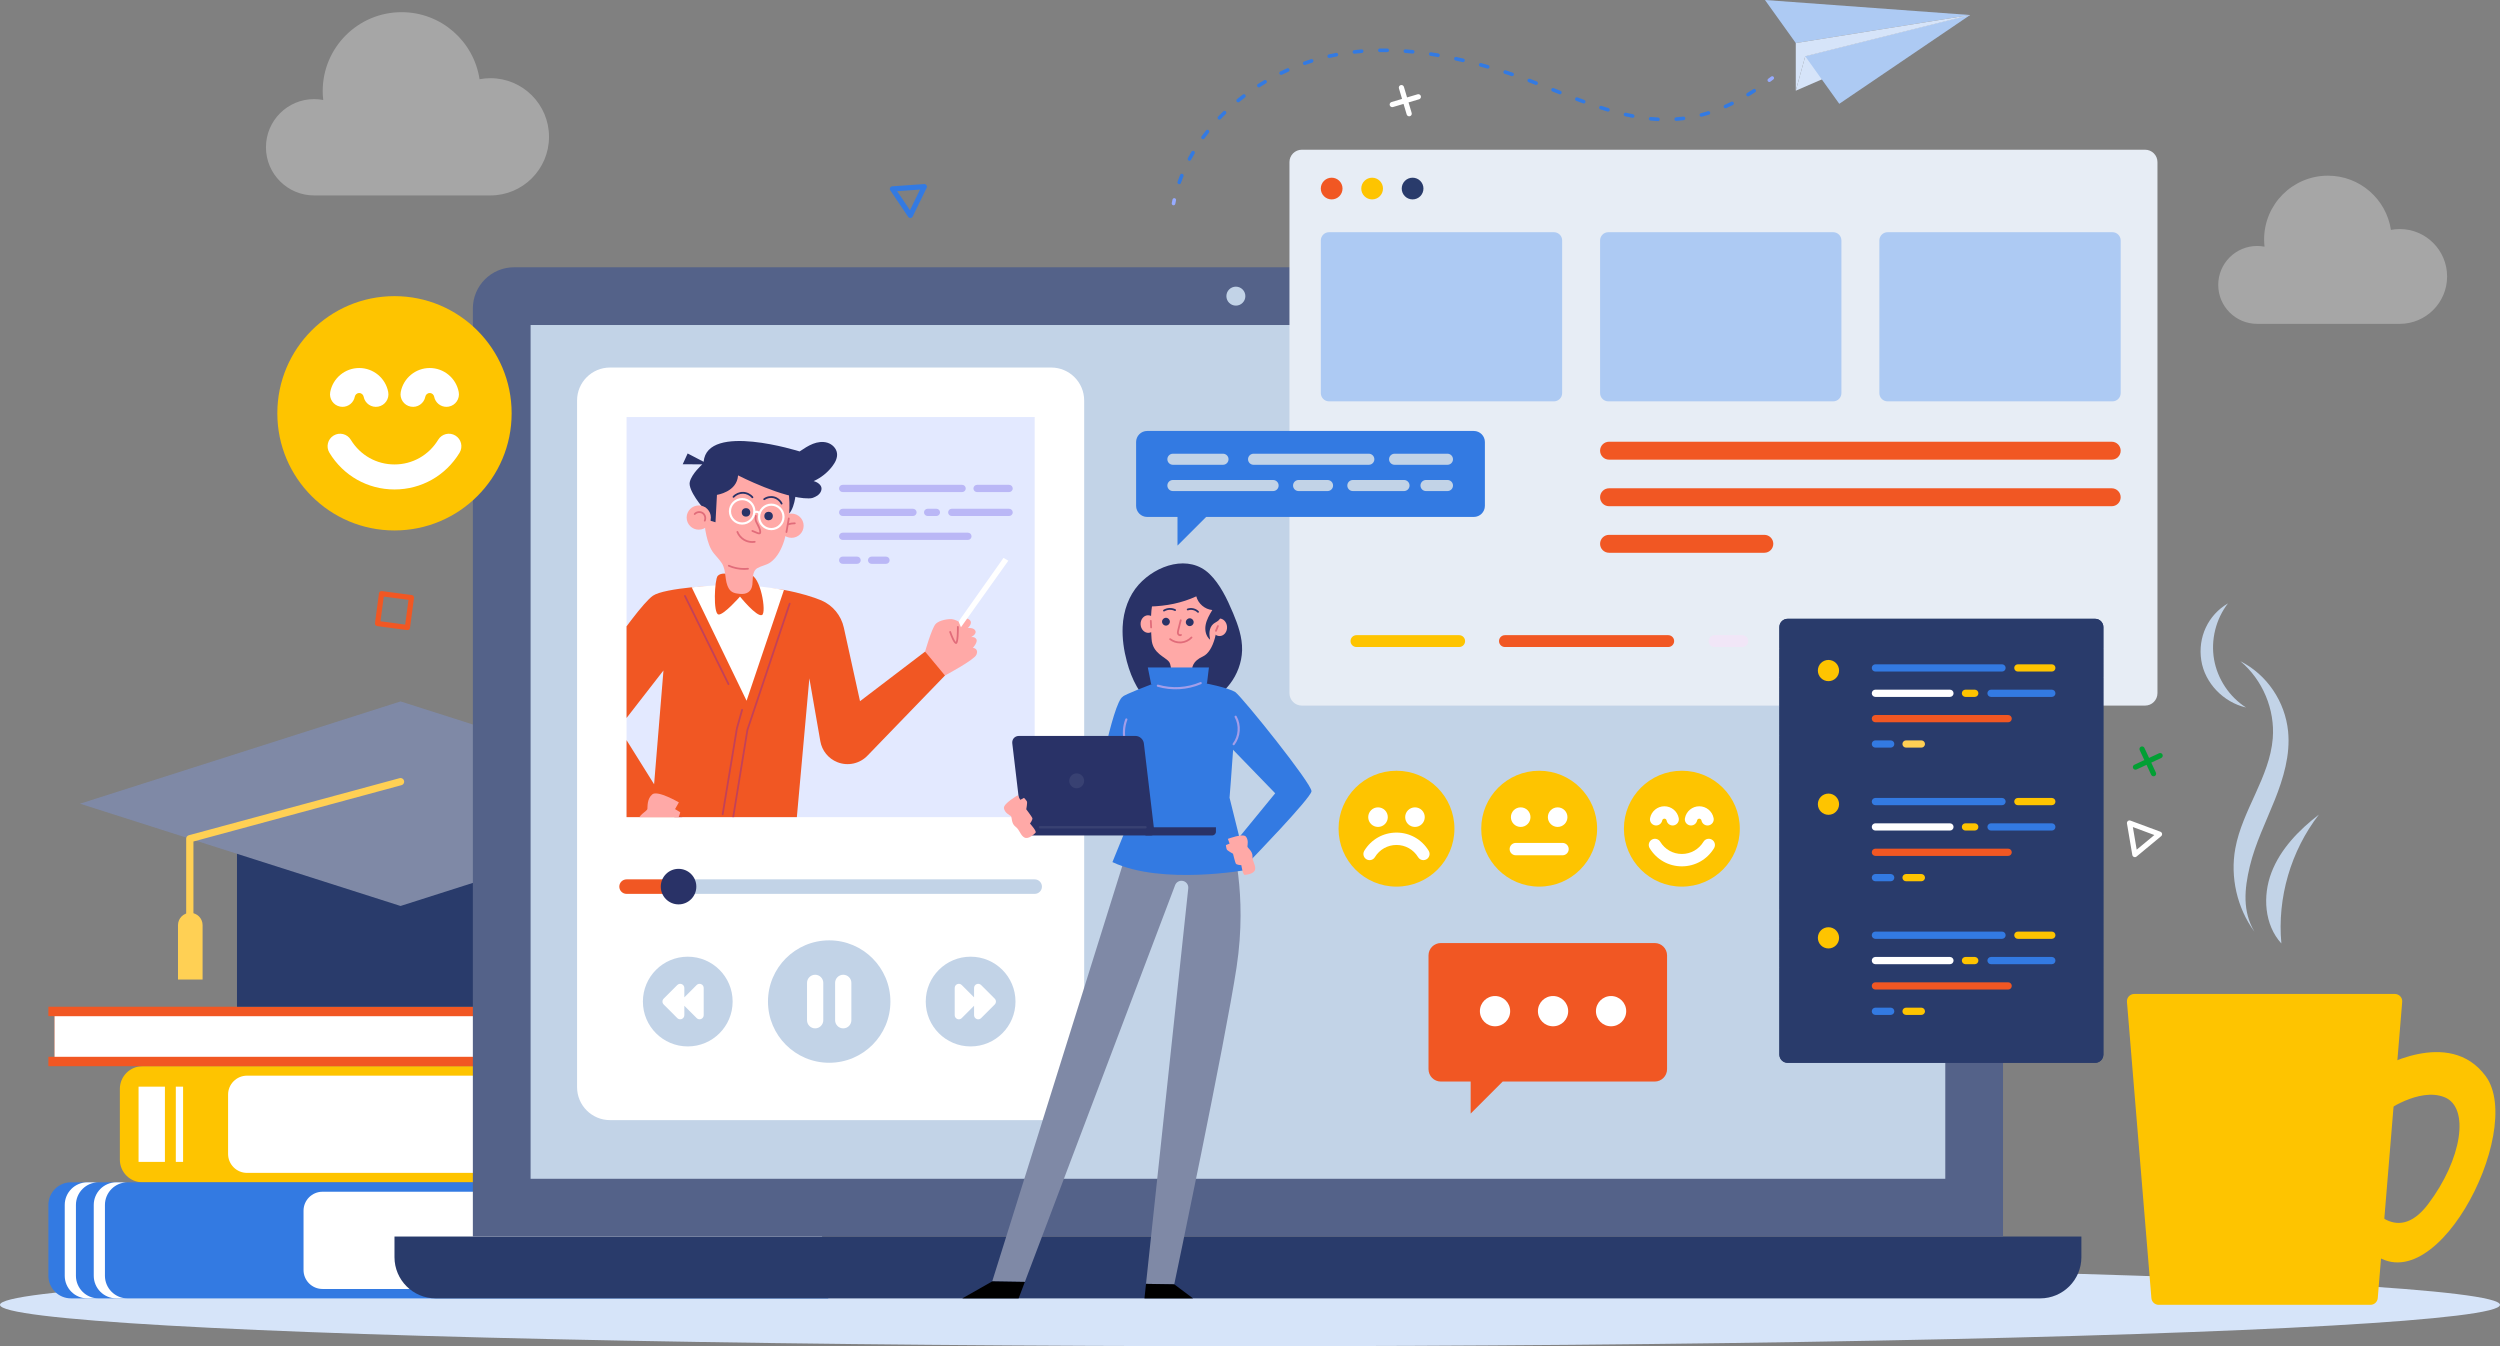 <?xml version="1.0" encoding="utf-8"?>
<!-- Generator: Adobe Illustrator 16.0.0, SVG Export Plug-In . SVG Version: 6.00 Build 0)  -->
<!DOCTYPE svg PUBLIC "-//W3C//DTD SVG 1.1//EN" "http://www.w3.org/Graphics/SVG/1.1/DTD/svg11.dtd">
<svg version="1.1" id="Layer_1" xmlns="http://www.w3.org/2000/svg" xmlns:xlink="http://www.w3.org/1999/xlink" x="0px" y="0px"
	 width="689.382px" height="371.219px" viewBox="0 0 689.382 371.219" enable-background="new 0 0 689.382 371.219"
	 xml:space="preserve">
<rect x="0" y="0" width="689.382" height="371.219" fill="#808080" stroke="none"/>
<g>
	<title>online page</title>
	
		<linearGradient id="SVGID_1_" gradientUnits="userSpaceOnUse" x1="3827.085" y1="15649.587" x2="3827.085" y2="15927.255" gradientTransform="matrix(-1 0 0 1 4285.764 -15602.668)">
		<stop  offset="0" style="stop-color:#808080;stop-opacity:0.25"/>
		<stop  offset="0.54" style="stop-color:#808080;stop-opacity:0.12"/>
		<stop  offset="1" style="stop-color:#808080;stop-opacity:0.1"/>
	</linearGradient>
	<polygon display="none" fill="url(#SVGID_1_)" points="694.178,324.589 694.178,313.851 694.178,46.92 223.178,46.92 
		224.178,313.851 223.178,324.589 	"/>
	<path display="none" fill="#2F2E41" d="M209.516,347.124c0,0,0,7.137-0.713,8.563c-0.713,1.428-2.142,8.563,2.14,8.563
		c2.453,0.035,4.885-0.451,7.137-1.428c0,0,0-4.281,2.14-4.994c2.142-0.713,7.135-6.422,4.994-7.85
		c-2.14-1.426-6.422-2.854-6.422-2.854H209.516z"/>
	<g>
		<ellipse fill="#D6E4F9" cx="344.691" cy="359.811" rx="344.691" ry="11.408"/>
		<g>
			<g>
				<path fill="#FEC400" d="M216.897,296.614v-2.598H39.295c-3.447,0-6.242,2.795-6.242,6.242v19.524
					c0,3.447,2.795,6.242,6.242,6.242h177.603v-2.598h-1.701v-26.813H216.897z"/>
				<path fill="#337AE2" d="M228.396,328.623v-2.598H19.583c-3.448,0-6.242,2.795-6.242,6.242v19.524
					c0,3.447,2.794,6.242,6.242,6.242h208.813v-2.598h-1.702v-26.813H228.396z"/>
				<path fill="#FFFFFF" d="M20.938,351.792v-19.524c0-3.447,2.794-6.242,6.242-6.242h-3.087c-3.447,0-6.242,2.795-6.242,6.242
					v19.524c0,3.447,2.795,6.242,6.242,6.242h3.087C23.731,358.034,20.938,355.239,20.938,351.792z"/>
				<path fill="#FFFFFF" d="M28.937,351.792v-19.524c0-3.447,2.795-6.242,6.242-6.242h-3.086c-3.448,0-6.242,2.795-6.242,6.242
					v19.524c0,3.447,2.794,6.242,6.242,6.242h3.086C31.731,358.034,28.937,355.239,28.937,351.792z"/>
				<path fill="#FFFFFF" d="M215.196,323.428H68.124c-2.889,0-5.229-2.342-5.229-5.229v-16.355c0-2.888,2.341-5.229,5.229-5.229
					h147.072V323.428z"/>
				<path fill="#FFFFFF" d="M226.694,355.437H88.929c-2.889,0-5.229-2.342-5.229-5.229v-16.354c0-2.889,2.341-5.229,5.229-5.229
					h137.766V355.437z"/>
				<path fill="#F15723" d="M13.341,280.211v-2.598h208.813c3.447,0,6.242,2.795,6.242,6.242v3.919c0,3.447-2.795,6.242-6.242,6.242
					H13.341v-2.598h1.701v-11.208H13.341z"/>
				<path fill="#FFFFFF" d="M15.042,291.419h137.767c2.888,0,5.229-2.342,5.229-5.229v-0.749c0-2.889-2.341-5.229-5.229-5.229
					H15.042V291.419z"/>
				<rect x="38.208" y="299.648" fill="#FFFFFF" width="7.268" height="20.745"/>
				<rect x="48.482" y="299.648" fill="#FFFFFF" width="2.005" height="20.745"/>
			</g>
			<g>
				<g>
					<rect x="65.347" y="221.622" fill="#293B6B" width="91.247" height="55.991"/>
					<polygon fill="#7F89A6" points="110.447,193.418 22.063,221.622 110.447,249.825 198.831,221.622 					"/>
				</g>
				
					<polyline fill="none" stroke="#FFD054" stroke-width="2" stroke-linecap="round" stroke-linejoin="round" stroke-miterlimit="10" points="
					110.447,215.548 52.339,231.283 52.339,254.401 				"/>
				<path fill="#FFD054" d="M55.864,270.106h-6.782v-15.001c0-1.872,1.519-3.391,3.392-3.391l0,0c1.872,0,3.391,1.519,3.391,3.391
					V270.106z"/>
			</g>
			<g>
				<polygon fill="#D6E4F9" points="495.192,25.007 543.263,4.143 497.803,15.518 				"/>
				<g>
					<polygon fill="#ADCAF3" points="495.192,11.871 543.263,4.143 486.695,0 					"/>
					<polygon fill="#ADCAF3" points="497.803,15.518 507.186,28.626 543.263,4.143 					"/>
				</g>
				<polygon fill="#D6E4F9" points="495.192,11.871 495.192,25.007 497.803,15.518 543.263,4.143 				"/>
			</g>
			<path opacity="0.3" fill="#FFFFFF" d="M661.726,63.159c-0.827,0-1.633,0.085-2.417,0.232c-1.28-8.458-8.562-14.949-17.377-14.949
				c-9.72,0-17.599,7.879-17.599,17.598c0,0.672,0.046,1.332,0.119,1.984c-0.658-0.126-1.335-0.198-2.029-0.198
				c-5.932,0-10.74,4.809-10.74,10.74c0,5.931,4.809,10.74,10.74,10.74h39.303c7.221,0,13.073-5.854,13.073-13.074
				C674.799,69.012,668.946,63.159,661.726,63.159z"/>
			<path opacity="0.3" fill="#FFFFFF" d="M135.227,21.558c-1.022,0-2.019,0.105-2.988,0.287
				c-1.584-10.461-10.588-18.488-21.491-18.488c-12.021,0-21.765,9.744-21.765,21.764c0,0.831,0.057,1.647,0.146,2.453
				c-0.813-0.155-1.65-0.244-2.509-0.244c-7.336,0-13.283,5.947-13.283,13.283c0,7.335,5.947,13.282,13.283,13.282h48.606
				c8.93,0,16.169-7.239,16.169-16.168C151.396,28.796,144.156,21.558,135.227,21.558z"/>
			<g>
				<g>
					<path fill="#97ABFF" d="M323.606,56.614c-0.032,0-0.064-0.003-0.098-0.009c-0.271-0.053-0.447-0.316-0.394-0.587
						c0.064-0.332,0.134-0.662,0.207-0.991c0.06-0.268,0.326-0.439,0.597-0.38c0.27,0.06,0.439,0.327,0.38,0.597
						c-0.071,0.321-0.139,0.644-0.203,0.968C324.049,56.449,323.84,56.614,323.606,56.614z"/>
				</g>
				<g>
					<path fill="#337AE2" d="M325.181,50.796c-0.055,0-0.109-0.009-0.163-0.027c-0.262-0.09-0.399-0.375-0.31-0.636
						c0.223-0.642,0.46-1.278,0.712-1.909c0.103-0.256,0.394-0.382,0.649-0.279c0.257,0.103,0.381,0.394,0.278,0.65
						c-0.246,0.616-0.478,1.237-0.694,1.865C325.582,50.666,325.388,50.796,325.181,50.796z M327.997,44.348
						c-0.079,0-0.16-0.019-0.234-0.059c-0.244-0.129-0.337-0.432-0.207-0.676c0.317-0.599,0.648-1.19,0.991-1.775
						c0.142-0.239,0.45-0.317,0.685-0.178c0.238,0.14,0.318,0.446,0.179,0.684c-0.337,0.573-0.66,1.152-0.972,1.738
						C328.349,44.251,328.176,44.348,327.997,44.348z M331.737,38.389c-0.103,0-0.206-0.031-0.295-0.097
						c-0.224-0.163-0.271-0.476-0.108-0.699c0.399-0.545,0.81-1.084,1.23-1.616c0.171-0.217,0.487-0.252,0.702-0.082
						c0.217,0.172,0.253,0.486,0.081,0.703c-0.413,0.521-0.815,1.05-1.207,1.585C332.043,38.318,331.891,38.389,331.737,38.389z
						 M457.195,33.4c-0.008,0-0.017,0-0.025,0c-0.67-0.034-1.347-0.084-2.03-0.152c-0.274-0.027-0.476-0.271-0.449-0.546
						c0.027-0.275,0.273-0.468,0.547-0.449c0.668,0.065,1.329,0.115,1.983,0.148c0.275,0.014,0.488,0.249,0.474,0.525
						C457.681,33.193,457.46,33.4,457.195,33.4z M462.223,33.348c-0.259,0-0.479-0.2-0.498-0.463
						c-0.02-0.275,0.187-0.515,0.462-0.535c0.666-0.049,1.324-0.115,1.978-0.197c0.265-0.034,0.524,0.159,0.559,0.434
						c0.034,0.274-0.16,0.524-0.434,0.558c-0.671,0.084-1.347,0.152-2.028,0.202C462.248,33.348,462.235,33.348,462.223,33.348z
						 M336.258,32.997c-0.124,0-0.249-0.046-0.346-0.139c-0.199-0.191-0.206-0.507-0.016-0.707c0.467-0.488,0.942-0.968,1.429-1.441
						c0.197-0.191,0.514-0.188,0.707,0.01c0.192,0.198,0.188,0.514-0.01,0.707c-0.477,0.464-0.944,0.937-1.403,1.416
						C336.521,32.945,336.39,32.997,336.258,32.997z M450.217,32.495c-0.033,0-0.065-0.003-0.099-0.01
						c-0.663-0.132-1.323-0.275-1.98-0.427c-0.27-0.063-0.438-0.331-0.375-0.6c0.063-0.269,0.336-0.438,0.6-0.375
						c0.647,0.15,1.298,0.291,1.951,0.421c0.271,0.054,0.446,0.317,0.393,0.588C450.659,32.331,450.45,32.495,450.217,32.495z
						 M469.163,32.199c-0.223,0-0.426-0.149-0.484-0.375c-0.069-0.267,0.092-0.54,0.358-0.609c0.642-0.167,1.278-0.349,1.91-0.547
						c0.265-0.08,0.544,0.064,0.627,0.327c0.082,0.264-0.064,0.544-0.328,0.627c-0.647,0.203-1.3,0.39-1.957,0.561
						C469.246,32.194,469.204,32.199,469.163,32.199z M443.392,30.775c-0.047,0-0.096-0.007-0.144-0.021
						c-0.646-0.193-1.29-0.394-1.932-0.601c-0.263-0.085-0.407-0.366-0.322-0.629c0.084-0.263,0.367-0.404,0.629-0.323
						c0.636,0.205,1.272,0.403,1.912,0.595c0.265,0.079,0.415,0.358,0.335,0.623C443.806,30.636,443.607,30.775,443.392,30.775z
						 M475.799,29.866c-0.191,0-0.374-0.111-0.457-0.297c-0.112-0.252,0.002-0.548,0.255-0.66c0.604-0.268,1.205-0.55,1.804-0.845
						c0.245-0.122,0.547-0.02,0.669,0.228c0.122,0.248,0.021,0.548-0.228,0.67c-0.61,0.301-1.224,0.588-1.841,0.861
						C475.936,29.853,475.867,29.866,475.799,29.866z M436.713,28.535c-0.058,0-0.115-0.01-0.172-0.031
						c-0.631-0.231-1.262-0.466-1.891-0.704c-0.259-0.098-0.389-0.387-0.291-0.645c0.098-0.258,0.388-0.389,0.645-0.291
						c0.627,0.237,1.254,0.471,1.881,0.701c0.26,0.095,0.393,0.382,0.298,0.641C437.108,28.409,436.917,28.535,436.713,28.535z
						 M341.428,28.223c-0.145,0-0.288-0.063-0.387-0.184c-0.175-0.214-0.144-0.529,0.07-0.704c0.523-0.427,1.054-0.847,1.593-1.257
						c0.218-0.167,0.534-0.125,0.7,0.095c0.168,0.22,0.125,0.533-0.095,0.701c-0.529,0.403-1.052,0.815-1.565,1.235
						C341.651,28.186,341.539,28.223,341.428,28.223z M482.026,26.587c-0.169,0-0.333-0.085-0.428-0.241
						c-0.143-0.236-0.067-0.543,0.168-0.687c0.565-0.343,1.128-0.697,1.69-1.063c0.23-0.15,0.541-0.086,0.691,0.147
						c0.15,0.231,0.085,0.541-0.146,0.692c-0.57,0.371-1.143,0.73-1.716,1.079C482.205,26.563,482.115,26.587,482.026,26.587z
						 M430.138,26.009c-0.062,0-0.123-0.011-0.184-0.035l-1.871-0.742c-0.257-0.102-0.382-0.393-0.28-0.649
						c0.103-0.257,0.394-0.381,0.649-0.28l1.869,0.742c0.257,0.101,0.383,0.392,0.281,0.648
						C430.525,25.889,430.337,26.009,430.138,26.009z M347.133,24.098c-0.165,0-0.326-0.082-0.422-0.231
						c-0.148-0.233-0.08-0.542,0.153-0.69c0.569-0.364,1.146-0.718,1.729-1.063c0.237-0.141,0.544-0.063,0.686,0.175
						c0.141,0.238,0.062,0.544-0.176,0.685c-0.573,0.339-1.14,0.688-1.701,1.046C347.318,24.073,347.226,24.098,347.133,24.098z
						 M423.585,23.424c-0.061,0-0.121-0.011-0.181-0.034c-0.623-0.241-1.249-0.48-1.876-0.717c-0.258-0.097-0.389-0.386-0.291-0.644
						c0.097-0.258,0.383-0.389,0.645-0.292c0.629,0.237,1.257,0.478,1.884,0.72c0.257,0.1,0.386,0.389,0.286,0.646
						C423.975,23.303,423.785,23.424,423.585,23.424z M416.97,21.003c-0.054,0-0.107-0.008-0.16-0.026
						c-0.633-0.214-1.267-0.424-1.902-0.627c-0.263-0.084-0.408-0.365-0.324-0.628c0.085-0.264,0.367-0.409,0.629-0.324
						c0.642,0.205,1.281,0.416,1.918,0.632c0.262,0.089,0.402,0.373,0.313,0.634C417.373,20.872,417.178,21.003,416.97,21.003z
						 M353.275,20.657c-0.185,0-0.363-0.104-0.449-0.281c-0.121-0.248-0.018-0.547,0.23-0.668c0.608-0.296,1.222-0.583,1.839-0.859
						c0.251-0.115,0.547-0.001,0.66,0.251c0.113,0.252,0,0.548-0.252,0.661c-0.607,0.272-1.211,0.554-1.81,0.846
						C353.424,20.641,353.35,20.657,353.275,20.657z M410.243,18.921c-0.045,0-0.091-0.006-0.137-0.019
						c-0.643-0.183-1.287-0.363-1.933-0.539c-0.267-0.073-0.424-0.347-0.352-0.614c0.072-0.266,0.339-0.425,0.614-0.351
						c0.648,0.177,1.297,0.358,1.943,0.542c0.266,0.076,0.42,0.353,0.344,0.618C410.661,18.778,410.461,18.921,410.243,18.921z
						 M359.772,17.939c-0.206,0-0.399-0.128-0.472-0.334c-0.092-0.26,0.045-0.546,0.306-0.638c0.639-0.225,1.281-0.439,1.927-0.643
						c0.264-0.08,0.546,0.063,0.627,0.327c0.083,0.263-0.063,0.544-0.326,0.627c-0.636,0.2-1.267,0.411-1.896,0.632
						C359.884,17.93,359.827,17.939,359.772,17.939z M403.429,17.142c-0.037,0-0.075-0.004-0.114-0.013
						c-0.65-0.152-1.303-0.3-1.955-0.443c-0.27-0.059-0.441-0.325-0.382-0.595c0.059-0.27,0.324-0.442,0.595-0.382
						c0.658,0.144,1.314,0.292,1.971,0.446c0.269,0.063,0.436,0.332,0.373,0.601C403.861,16.986,403.656,17.142,403.429,17.142z
						 M366.539,15.993c-0.229,0-0.435-0.157-0.487-0.389c-0.062-0.27,0.107-0.537,0.377-0.599c0.661-0.15,1.322-0.289,1.985-0.417
						c0.266-0.053,0.532,0.124,0.586,0.396c0.052,0.271-0.125,0.533-0.396,0.585c-0.651,0.126-1.303,0.263-1.954,0.411
						C366.612,15.989,366.575,15.993,366.539,15.993z M396.53,15.731c-0.028,0-0.058-0.002-0.086-0.007
						c-0.658-0.114-1.317-0.221-1.977-0.322c-0.273-0.042-0.461-0.296-0.419-0.569c0.041-0.273,0.301-0.46,0.569-0.419
						c0.667,0.102,1.332,0.21,1.996,0.325c0.272,0.047,0.455,0.306,0.408,0.578C396.979,15.56,396.769,15.731,396.53,15.731z
						 M373.479,14.818c-0.25,0-0.467-0.188-0.496-0.443c-0.031-0.274,0.166-0.522,0.44-0.553c0.673-0.077,1.346-0.144,2.018-0.2
						c0.264-0.026,0.518,0.18,0.54,0.456c0.023,0.275-0.181,0.517-0.456,0.54c-0.662,0.056-1.325,0.122-1.988,0.197
						C373.518,14.817,373.499,14.818,373.479,14.818z M389.553,14.778c-0.017,0-0.033-0.001-0.05-0.002
						c-0.664-0.065-1.329-0.124-1.994-0.174c-0.275-0.021-0.481-0.261-0.461-0.537s0.26-0.487,0.537-0.46
						c0.673,0.051,1.344,0.11,2.016,0.176c0.275,0.027,0.476,0.272,0.449,0.547C390.023,14.585,389.807,14.778,389.553,14.778z
						 M380.509,14.377c-0.273,0-0.496-0.22-0.5-0.493c-0.004-0.276,0.218-0.503,0.493-0.507c0.677-0.009,1.349-0.008,2.026,0
						c0.275,0.003,0.497,0.23,0.493,0.506c-0.004,0.274-0.227,0.494-0.5,0.494c-0.002,0-0.004,0-0.007,0
						c-0.666-0.009-1.331-0.009-1.999,0C380.513,14.377,380.511,14.377,380.509,14.377z"/>
				</g>
				<g>
					<path fill="#97ABFF" d="M487.894,22.614c-0.152,0-0.304-0.07-0.401-0.202c-0.165-0.222-0.118-0.535,0.104-0.699
						c0.265-0.197,0.53-0.396,0.795-0.597c0.221-0.167,0.533-0.125,0.701,0.095c0.167,0.22,0.124,0.534-0.096,0.701
						c-0.269,0.204-0.536,0.405-0.805,0.604C488.102,22.582,487.997,22.614,487.894,22.614z"/>
				</g>
			</g>
		</g>
		<g>
			<path fill="#FEC400" d="M655.584,294.932c0,0,19.733-11.967,29.864,1.84c11.178,15.233-15.336,66.172-32.9,47.15
				c-17.563-19.022,0-12.734,0-12.734s7.84,12.955,16.97,0.909c9.439-12.454,11.586-26.755,4.53-29.553
				c-7.055-2.798-16.508,4.113-16.508,4.113L655.584,294.932z"/>
			<path fill="#FEC400" d="M653.657,359.811h-58.389c-1.052,0-1.928-0.807-2.015-1.855l-6.74-81.681
				c-0.098-1.178,0.832-2.188,2.015-2.188h71.869c1.183,0,2.112,1.01,2.015,2.188l-6.74,81.681
				C655.585,359.004,654.709,359.811,653.657,359.811z"/>
			<path fill="#C2D3E7" d="M617.785,182.327c6.143,5.127,9.581,13.327,8.934,21.303c-0.868,10.687-8.389,19.771-10.324,30.317
				c-1.458,7.943,0.494,16.455,5.268,22.97c-3.318-5.595-2.787-11.704-1.273-18.03s4.445-12.205,6.859-18.245
				c2.413-6.041,4.345-12.493,3.699-18.966C630.128,193.475,625.143,186.042,617.785,182.327z"/>
			<path fill="#C2D3E7" d="M619.356,195.097c-4.605-2.942-7.888-7.877-8.822-13.261c-0.935-5.384,0.492-11.136,3.836-15.458
				c-5.515,3.228-8.334,9.361-7.367,15.678C607.969,188.373,613.129,193.664,619.356,195.097z"/>
			<path fill="#C2D3E7" d="M639.438,224.63c-5.497,4.256-10.562,9.438-13.061,15.924c-2.5,6.487-1.964,14.478,2.717,19.617
				C627.924,247.588,631.71,234.629,639.438,224.63z"/>
		</g>
		<g>
			<g>
				<path fill="#6AE0F6" d="M371.764,169.142c-0.364,0.158-0.786-0.009-0.944-0.374l-2.503-5.785l-5.785,2.503
					c-0.364,0.158-0.787-0.01-0.944-0.375l-2.503-5.784l-5.784,2.503c-0.365,0.158-0.787-0.01-0.945-0.374l-2.503-5.785
					l-5.784,2.503c-0.365,0.158-0.787-0.009-0.945-0.374c-0.157-0.364,0.01-0.787,0.374-0.945l6.444-2.788
					c0.364-0.158,0.787,0.01,0.944,0.374l2.504,5.785l5.784-2.503c0.364-0.158,0.787,0.009,0.944,0.374l2.503,5.784l5.785-2.503
					c0.364-0.158,0.786,0.01,0.944,0.374l2.788,6.445C372.296,168.562,372.129,168.984,371.764,169.142z"/>
			</g>
			<g>
				<path fill="#F15723" d="M112.254,173.748l-8.236-1.1c-0.394-0.052-0.67-0.414-0.617-0.807l1.1-8.236
					c0.053-0.394,0.413-0.669,0.807-0.617l8.237,1.099c0.394,0.053,0.669,0.414,0.616,0.807l-1.099,8.236
					C113.009,173.524,112.647,173.8,112.254,173.748z M104.92,171.319l6.812,0.909l0.91-6.812l-6.813-0.909L104.92,171.319z"/>
			</g>
			<g>
				<path fill="#337AE2" d="M251.436,59.994c-0.103,0.069-0.224,0.112-0.352,0.121c-0.256,0.019-0.502-0.101-0.646-0.313
					l-4.938-7.303c-0.145-0.212-0.163-0.486-0.051-0.716c0.111-0.231,0.339-0.385,0.595-0.403l8.793-0.624
					c0.256-0.019,0.502,0.101,0.646,0.314c0.144,0.212,0.163,0.486,0.051,0.716l-3.855,7.927
					C251.623,59.828,251.539,59.924,251.436,59.994z M247.389,52.724l3.543,5.241l2.767-5.688L247.389,52.724z"/>
			</g>
			<g>
				<path fill="#FFFFFF" d="M588.819,236.351c-0.123,0.021-0.251,0.01-0.371-0.035c-0.24-0.089-0.415-0.3-0.458-0.553l-1.474-8.691
					c-0.043-0.253,0.053-0.51,0.25-0.673c0.197-0.165,0.469-0.211,0.709-0.12l8.262,3.069c0.241,0.089,0.416,0.3,0.459,0.553
					s-0.053,0.51-0.25,0.673l-6.789,5.622C589.059,236.277,588.941,236.33,588.819,236.351z M588.142,228.059l1.058,6.236
					l4.872-4.034L588.142,228.059z"/>
			</g>
			<g>
				<path fill="#FF867E" d="M386.196,161.692c-0.052,0.113-0.133,0.212-0.237,0.286c-0.209,0.149-0.481,0.174-0.715,0.067
					l-8.013-3.676c-0.233-0.107-0.392-0.33-0.415-0.585c-0.024-0.255,0.09-0.505,0.3-0.653l7.189-5.1
					c0.209-0.149,0.481-0.174,0.715-0.067s0.392,0.331,0.415,0.586l0.823,8.776C386.271,161.453,386.248,161.58,386.196,161.692z
					 M378.962,157.583l5.75,2.638l-0.591-6.297L378.962,157.583z"/>
			</g>
			<path fill="#FFFFFF" d="M391.803,26.483c-0.113-0.38-0.513-0.597-0.894-0.484l-2.91,0.865l-0.865-2.91
				c-0.113-0.38-0.513-0.597-0.894-0.484c-0.381,0.113-0.597,0.513-0.483,0.894l0.864,2.909l-2.909,0.865
				c-0.381,0.113-0.598,0.513-0.484,0.894c0.113,0.38,0.513,0.597,0.894,0.484l2.909-0.865l0.865,2.91
				c0.113,0.38,0.513,0.597,0.894,0.484s0.597-0.513,0.483-0.894l-0.864-2.909l2.91-0.865
				C391.699,27.264,391.915,26.864,391.803,26.483z"/>
			<path fill="#6AE0F6" d="M485.729,308.181l-2.69-1.407l1.407-2.689c0.185-0.352,0.049-0.785-0.304-0.97
				c-0.352-0.184-0.785-0.048-0.969,0.304l-1.407,2.689l-2.689-1.407c-0.353-0.185-0.786-0.048-0.97,0.304
				c-0.185,0.352-0.049,0.785,0.304,0.97l2.688,1.407l-1.406,2.689c-0.185,0.352-0.049,0.785,0.303,0.97
				c0.353,0.184,0.786,0.048,0.97-0.304l1.407-2.689l2.69,1.407c0.352,0.185,0.785,0.049,0.97-0.304
				C486.216,308.799,486.08,308.365,485.729,308.181z"/>
			<path fill="#029F34" d="M595.363,207.713l-2.752,1.281l-1.281-2.752c-0.167-0.36-0.595-0.516-0.954-0.348
				c-0.36,0.167-0.516,0.595-0.349,0.954l1.281,2.752l-2.752,1.281c-0.359,0.167-0.516,0.595-0.348,0.954
				c0.167,0.36,0.595,0.516,0.954,0.349l2.752-1.281l1.281,2.752c0.168,0.359,0.595,0.516,0.954,0.348
				c0.36-0.168,0.516-0.595,0.349-0.954l-1.281-2.752l2.752-1.281c0.36-0.168,0.517-0.595,0.349-0.955
				C596.15,207.701,595.724,207.545,595.363,207.713z"/>
		</g>
		<g>
			<path fill="#293B6B" d="M562.576,358.034H120.153c-6.281,0-11.373-5.092-11.373-11.373v-5.688h465.169v5.688
				C573.949,352.942,568.857,358.034,562.576,358.034z"/>
			<path fill="#546289" d="M540.967,73.701H141.763c-6.281,0-11.373,5.092-11.373,11.373v255.899h421.951V85.074
				C552.341,78.793,547.248,73.701,540.967,73.701z"/>
			<rect x="146.313" y="89.624" fill="#C2D3E7" width="390.105" height="235.428"/>
			<g>
				<path fill="#E7EDF5" d="M591.515,194.568H358.985c-1.885,0-3.412-1.528-3.412-3.412V44.697c0-1.884,1.527-3.412,3.412-3.412
					h232.529c1.885,0,3.412,1.527,3.412,3.412v146.459C594.927,193.04,593.399,194.568,591.515,194.568z"/>
				<circle fill="#F15723" cx="367.21" cy="51.994" r="2.995"/>
				<circle fill="#FEC400" cx="378.368" cy="51.994" r="2.995"/>
				<circle fill="#293B6B" cx="389.525" cy="51.994" r="2.995"/>
				<path fill="#ADCAF3" d="M428.494,110.675h-61.999c-1.256,0-2.274-1.019-2.274-2.275V66.305c0-1.256,1.019-2.274,2.274-2.274
					h61.999c1.256,0,2.274,1.018,2.274,2.274V108.4C430.769,109.656,429.75,110.675,428.494,110.675z"/>
				<path fill="#ADCAF3" d="M505.501,110.675h-61.998c-1.257,0-2.275-1.019-2.275-2.275V66.305c0-1.256,1.019-2.274,2.275-2.274
					h61.998c1.256,0,2.274,1.018,2.274,2.274V108.4C507.775,109.656,506.757,110.675,505.501,110.675z"/>
				<path fill="#ADCAF3" d="M582.509,110.675H520.51c-1.256,0-2.274-1.019-2.274-2.275V66.305c0-1.256,1.019-2.274,2.274-2.274
					h61.999c1.256,0,2.274,1.018,2.274,2.274V108.4C584.783,109.656,583.765,110.675,582.509,110.675z"/>
				<path fill="#F15723" d="M582.311,126.753H443.7c-1.365,0-2.473-1.107-2.473-2.473l0,0c0-1.365,1.107-2.472,2.473-2.472h138.61
					c1.365,0,2.473,1.107,2.473,2.472l0,0C584.783,125.646,583.676,126.753,582.311,126.753z"/>
				<path fill="#F15723" d="M582.311,139.591H443.7c-1.365,0-2.473-1.107-2.473-2.473l0,0c0-1.365,1.107-2.472,2.473-2.472h138.61
					c1.365,0,2.473,1.107,2.473,2.472l0,0C584.783,138.484,583.676,139.591,582.311,139.591z"/>
				<path fill="#F15723" d="M486.52,152.429H443.7c-1.365,0-2.473-1.107-2.473-2.472l0,0c0-1.366,1.107-2.473,2.473-2.473h42.819
					c1.365,0,2.473,1.107,2.473,2.473l0,0C488.992,151.322,487.885,152.429,486.52,152.429z"/>
				<path fill="#FEC400" d="M402.368,178.419h-28.316c-0.903,0-1.635-0.732-1.635-1.635l0,0c0-0.903,0.731-1.635,1.635-1.635h28.316
					c0.902,0,1.635,0.732,1.635,1.635l0,0C404.003,177.688,403.271,178.419,402.368,178.419z"/>
				<path fill="#F15723" d="M460.016,178.419h-45.024c-0.902,0-1.635-0.732-1.635-1.635l0,0c0-0.903,0.732-1.635,1.635-1.635h45.024
					c0.903,0,1.635,0.732,1.635,1.635l0,0C461.65,177.688,460.919,178.419,460.016,178.419z"/>
				<path fill="#F1E6F7" d="M480.435,178.419h-7.642c-0.903,0-1.636-0.732-1.636-1.635l0,0c0-0.903,0.732-1.635,1.636-1.635h7.642
					c0.902,0,1.635,0.732,1.635,1.635l0,0C482.069,177.688,481.337,178.419,480.435,178.419z"/>
			</g>
			<g>
				<path fill="#337AE2" d="M406.41,118.84h-90.074c-1.686,0-3.052,1.367-3.052,3.052v17.604c0,1.686,1.366,3.052,3.052,3.052h8.363
					v7.902l7.902-7.902h73.809c1.686,0,3.052-1.367,3.052-3.052v-17.604C409.462,120.207,408.096,118.84,406.41,118.84z"/>
				<path fill="#C2D3E7" d="M337.245,128.167H323.43c-0.844,0-1.526-0.683-1.526-1.526c0-0.843,0.683-1.526,1.526-1.526h13.815
					c0.843,0,1.525,0.683,1.525,1.526C338.771,127.484,338.088,128.167,337.245,128.167z M352.586,133.887
					c0-0.843-0.683-1.526-1.526-1.526h-27.63c-0.844,0-1.526,0.683-1.526,1.526s0.683,1.526,1.526,1.526h27.63
					C351.903,135.413,352.586,134.729,352.586,133.887z M367.597,133.887c0-0.843-0.684-1.526-1.526-1.526h-7.982
					c-0.843,0-1.526,0.683-1.526,1.526s0.684,1.526,1.526,1.526h7.982C366.913,135.413,367.597,134.729,367.597,133.887z
					 M388.688,133.887c0-0.843-0.683-1.526-1.526-1.526h-14.11c-0.843,0-1.525,0.683-1.525,1.526s0.683,1.526,1.525,1.526h14.11
					C388.005,135.413,388.688,134.729,388.688,133.887z M400.667,133.887c0-0.843-0.684-1.526-1.525-1.526h-5.918
					c-0.842,0-1.525,0.683-1.525,1.526s0.684,1.526,1.525,1.526h5.918C399.983,135.413,400.667,134.729,400.667,133.887z
					 M378.981,126.642c0-0.843-0.683-1.526-1.525-1.526h-31.78c-0.843,0-1.526,0.683-1.526,1.526c0,0.843,0.684,1.526,1.526,1.526
					h31.78C378.299,128.167,378.981,127.484,378.981,126.642z M400.667,126.642c0-0.843-0.684-1.526-1.525-1.526h-14.578
					c-0.843,0-1.525,0.683-1.525,1.526c0,0.843,0.683,1.526,1.525,1.526h14.578C399.983,128.167,400.667,127.484,400.667,126.642z"
					/>
			</g>
			<g>
				<circle fill="#FEC400" cx="385.086" cy="228.511" r="15.977"/>
			</g>
			<g>
				<circle fill="#FEC400" cx="463.775" cy="228.511" r="15.977"/>
			</g>
			<g>
				<circle fill="#FEC400" cx="424.431" cy="228.511" r="15.977"/>
			</g>
			<g>
				<path fill="#FFFFFF" d="M470.859,227.631c-0.802,0-1.517-0.569-1.674-1.385c-0.046-0.248-0.269-0.499-0.602-0.499
					s-0.556,0.251-0.603,0.499c-0.178,0.925-1.07,1.523-1.996,1.354c-0.926-0.178-1.532-1.071-1.355-1.997
					c0.363-1.894,2.025-3.269,3.954-3.269c1.928,0,3.591,1.375,3.954,3.269c0.177,0.926-0.43,1.819-1.355,1.997
					C471.074,227.621,470.966,227.631,470.859,227.631z"/>
			</g>
			<g>
				<path fill="#FFFFFF" d="M461.242,227.631c-0.802,0-1.517-0.569-1.674-1.385c-0.047-0.248-0.269-0.499-0.602-0.499
					s-0.556,0.251-0.603,0.499c-0.178,0.925-1.072,1.523-1.997,1.354c-0.925-0.178-1.531-1.071-1.354-1.997
					c0.363-1.894,2.025-3.269,3.954-3.269c1.928,0,3.591,1.375,3.954,3.269c0.176,0.926-0.43,1.819-1.355,1.997
					C461.457,227.621,461.349,227.631,461.242,227.631z"/>
			</g>
			<g>
				<path fill="#FFFFFF" d="M463.774,238.897c-3.654,0-6.973-1.873-8.875-5.009c-0.489-0.806-0.232-1.855,0.573-2.344
					c0.803-0.489,1.854-0.233,2.343,0.573c1.28,2.108,3.508,3.367,5.959,3.367c2.453,0,4.681-1.259,5.96-3.367
					c0.489-0.807,1.54-1.063,2.344-0.573c0.806,0.488,1.062,1.538,0.573,2.344C470.749,237.024,467.43,238.897,463.774,238.897z"/>
			</g>
			<g>
				<circle fill="#FEC400" cx="108.78" cy="113.968" r="32.306"/>
			</g>
			<g>
				<path fill="#FFFFFF" d="M123.106,112.189c-1.623,0-3.069-1.151-3.385-2.804c-0.097-0.501-0.546-1.007-1.219-1.007
					c-0.672,0-1.121,0.507-1.218,1.009c-0.358,1.87-2.167,3.105-4.037,2.739c-1.871-0.358-3.097-2.165-2.739-4.037
					c0.733-3.831,4.096-6.611,7.994-6.611c3.901,0,7.264,2.782,7.994,6.613c0.358,1.871-0.869,3.678-2.74,4.035
					C123.538,112.169,123.32,112.189,123.106,112.189z"/>
			</g>
			<g>
				<path fill="#FFFFFF" d="M94.454,112.189c-0.214,0-0.432-0.02-0.649-0.063c-1.872-0.357-3.1-2.164-2.741-4.035
					c0.73-3.831,4.093-6.613,7.994-6.613c3.898,0,7.261,2.78,7.994,6.611c0.358,1.872-0.868,3.679-2.739,4.037
					c-1.881,0.367-3.679-0.869-4.037-2.739c-0.097-0.502-0.545-1.009-1.218-1.009s-1.122,0.506-1.219,1.007
					C97.523,111.039,96.077,112.188,94.454,112.189z"/>
			</g>
			<g>
				<path fill="#FFFFFF" d="M108.781,134.971c-7.391,0-14.1-3.788-17.948-10.13c-0.988-1.629-0.47-3.751,1.159-4.739
					c1.63-0.988,3.75-0.47,4.738,1.159c2.587,4.265,7.093,6.811,12.051,6.811c4.957,0,9.462-2.546,12.049-6.811
					c0.987-1.628,3.106-2.149,4.739-1.159c1.628,0.988,2.146,3.109,1.158,4.739C122.88,131.183,116.17,134.971,108.781,134.971z"/>
			</g>
			<g>
				<circle fill="#FFFFFF" cx="419.334" cy="225.33" r="2.7"/>
			</g>
			<g>
				<circle fill="#FFFFFF" cx="429.527" cy="225.33" r="2.7"/>
			</g>
			<g>
				<path fill="#FFFFFF" d="M392.505,237.188c-0.576,0-1.139-0.293-1.46-0.821c-1.279-2.109-3.507-3.367-5.959-3.367
					s-4.68,1.258-5.959,3.367c-0.489,0.806-1.538,1.062-2.344,0.573s-1.062-1.538-0.573-2.344c1.903-3.137,5.222-5.009,8.876-5.009
					s6.973,1.872,8.876,5.009c0.488,0.806,0.232,1.855-0.573,2.344C393.112,237.108,392.807,237.188,392.505,237.188z"/>
			</g>
			<g>
				<circle fill="#FFFFFF" cx="379.99" cy="225.33" r="2.7"/>
			</g>
			<g>
				<circle fill="#FFFFFF" cx="390.182" cy="225.33" r="2.7"/>
			</g>
			<g>
				<path fill="#FFFFFF" d="M430.87,235.847h-12.879c-0.941,0-1.706-0.765-1.706-1.706c0-0.942,0.765-1.706,1.706-1.706h12.879
					c0.941,0,1.706,0.764,1.706,1.706C432.576,235.082,431.812,235.847,430.87,235.847z"/>
			</g>
			<g>
				<path fill="#F15723" d="M456.284,260.046h-58.956c-1.885,0-3.412,1.528-3.412,3.412v31.372c0,1.885,1.527,3.412,3.412,3.412
					h8.212v8.835l8.834-8.835h41.91c1.884,0,3.412-1.527,3.412-3.412v-31.372C459.696,261.574,458.168,260.046,456.284,260.046z"/>
				<path fill="#FFFFFF" d="M448.429,278.829c0,2.305-1.867,4.173-4.172,4.173c-2.304,0-4.172-1.868-4.172-4.173
					c0-2.304,1.868-4.172,4.172-4.172C446.562,274.657,448.429,276.525,448.429,278.829z M428.258,274.657
					c-2.305,0-4.173,1.868-4.173,4.172c0,2.305,1.868,4.173,4.173,4.173c2.304,0,4.172-1.868,4.172-4.173
					C432.43,276.525,430.562,274.657,428.258,274.657z M412.258,274.657c-2.304,0-4.172,1.868-4.172,4.172
					c0,2.305,1.868,4.173,4.172,4.173c2.305,0,4.172-1.868,4.172-4.173C416.43,276.525,414.563,274.657,412.258,274.657z"/>
			</g>
			<circle fill="#C2D3E7" cx="340.796" cy="81.662" r="2.615"/>
			<g>
				<path fill="#FFFFFF" d="M289.866,308.878h-121.64c-5.025,0-9.099-4.073-9.099-9.099V110.446c0-5.025,4.073-9.099,9.099-9.099
					h121.64c5.024,0,9.099,4.074,9.099,9.099v189.333C298.965,304.805,294.891,308.878,289.866,308.878z"/>
				<rect x="172.775" y="114.996" fill="#E3E9FF" width="112.541" height="110.334"/>
				<path fill="#BAB7F6" d="M265.309,135.693h-32.943c-0.552,0-1-0.448-1-1s0.448-1,1-1h32.943c0.552,0,1,0.448,1,1
					S265.86,135.693,265.309,135.693z M252.757,141.29c0-0.552-0.448-1-1-1h-19.392c-0.552,0-1,0.448-1,1s0.448,1,1,1h19.392
					C252.309,142.29,252.757,141.842,252.757,141.29z M267.902,147.887c0-0.552-0.447-1-1-1h-34.537c-0.552,0-1,0.448-1,1
					s0.448,1,1,1h34.537C267.455,148.887,267.902,148.439,267.902,147.887z M237.346,154.484c0-0.552-0.448-1-1-1h-3.98
					c-0.552,0-1,0.448-1,1s0.448,1,1,1h3.98C236.897,155.484,237.346,155.036,237.346,154.484z M259.215,141.29c0-0.552-0.448-1-1-1
					h-2.42c-0.553,0-1,0.448-1,1s0.447,1,1,1h2.42C258.767,142.29,259.215,141.842,259.215,141.29z M279.262,141.29
					c0-0.552-0.448-1-1-1h-15.815c-0.553,0-1,0.448-1,1s0.447,1,1,1h15.815C278.813,142.29,279.262,141.842,279.262,141.29z
					 M279.262,134.693c0-0.552-0.448-1-1-1h-8.837c-0.552,0-1,0.448-1,1s0.448,1,1,1h8.837
					C278.813,135.693,279.262,135.245,279.262,134.693z M245.319,154.484c0-0.552-0.447-1-1-1h-3.979c-0.552,0-1,0.448-1,1
					s0.448,1,1,1h3.979C244.872,155.484,245.319,155.036,245.319,154.484z"/>
				<g>
					<path fill="#C2D3E7" d="M285.316,246.487h-98.204c-1.104,0-2-0.896-2-2s0.896-2,2-2h98.204c1.104,0,2,0.896,2,2
						S286.421,246.487,285.316,246.487z"/>
				</g>
				<g>
					<path fill="#F15723" d="M187.112,246.487h-14.337c-1.104,0-2-0.896-2-2s0.896-2,2-2h14.337c1.104,0,2,0.896,2,2
						S188.217,246.487,187.112,246.487z"/>
				</g>
				<circle fill="#293267" cx="187.113" cy="244.487" r="4.901"/>
				<circle fill="#C2D3E7" cx="228.652" cy="276.183" r="16.879"/>
				<circle fill="#C2D3E7" cx="189.654" cy="276.183" r="12.373"/>
				<circle fill="#C2D3E7" cx="267.651" cy="276.183" r="12.374"/>
				<g>
					<defs>
						<rect id="SVGID_2_" x="172.775" y="114.996" width="112.541" height="110.334"/>
					</defs>
					<clipPath id="SVGID_3_">
						<use xlink:href="#SVGID_2_"  overflow="visible"/>
					</clipPath>
					<g clip-path="url(#SVGID_3_)">
						<g>
							<path fill="#271055" d="M179.537,226.395c-3.689,69.909,1.628,157.361,1.628,157.361l-5.599,5.853l21.987,2.617
								l-0.182-151.84c-0.002-0.909,0.792-1.615,1.695-1.508l0,0c0.633,0.075,1.151,0.538,1.297,1.159l36.889,157.012l25.204,3
								l-10.48-8.043l-34.766-164.938L179.537,226.395z"/>
						</g>
						<g>
							<path fill="#FFA9A7" d="M255.095,179.68c0,0,1.789-6.303,2.86-7.553s3.924-1.474,4.475-1.408
								c0.895,0.106,1.896,0.671,1.896,0.671s1.648-1.161,2.516-0.779c1.974,0.868,0.035,2.558,0.035,2.558s1.688-0.172,2.095,0.789
								s-1.203,1.734-1.203,1.734s1.043-0.223,1.477,0.599c0.435,0.821-0.966,2.352-0.966,2.352s1.702,0.144,0.96,1.915
								c-0.601,1.432-8.661,5.715-8.661,5.715l-1.86,0.745L255.095,179.68z"/>
						</g>
						<path fill="#F15723" d="M255.095,179.68l-17.945,13.674l-4.462-20.287c-0.739-3.357-3.049-6.154-6.206-7.514
							c-2.213-0.908-5.657-2.021-10.303-2.882c-3.753-0.695-20.802-1.204-25.445-0.723c-4.663,0.483-9.124,1.247-10.672,2.312
							c-5.009,3.445-24.88,33.637-24.744,35.825c0.137,2.188,21.18,32.069,21.18,32.069l4.908-5.355l37.464,8.135l4.315-47.882
							l3.025,17.348c0.454,2.601,2.221,4.781,4.672,5.764l0,0c2.93,1.176,6.28,0.423,8.427-1.893l21.27-21.999L255.095,179.68z
							 M170.656,200.71l12.296-15.832l-2.582,31.383L170.656,200.71z"/>
						<path fill="#FFFFFF" d="M205.872,193.234l10.306-30.56c-3.754-0.696-8.286-1.228-13.594-1.354
							c-2.363-0.056-7.207,0.147-11.851,0.628L205.872,193.234z"/>
						<g>
							<path fill="#C34159" d="M215.417,231.059c-0.016,0-0.031-0.001-0.047-0.005l-29.236-5.62
								c-0.136-0.025-0.225-0.157-0.198-0.292c0.025-0.136,0.159-0.23,0.292-0.198l29.236,5.62c0.136,0.025,0.225,0.156,0.198,0.292
								C215.64,230.976,215.535,231.059,215.417,231.059z"/>
						</g>
						<g>
							<path fill="#FFA9A7" d="M187.199,221.261c0,0-5.862-3.429-7.327-2.217s-1.275,3.298-1.352,4.002
								c-0.077,0.705-2.522,1.535-2.791,3.775s-2.108,3.516-2.009,5.388c0.101,1.871,3.163,2.724,3.958,2.925
								c0.794,0.201,2.08-3.808,2.08-3.808s2.023,0.24,2.438-0.32c0.414-0.562,1.828-3.891,1.828-3.891s2.545-0.895,2.875-1.34
								c0.329-0.444,0.687-1.778,0.687-1.778l-1.438-0.889L187.199,221.261z"/>
						</g>
						<path fill="#F15723" d="M200.645,158.253c0,0-1.876-0.403-2.737,0.555c-0.86,0.958-1.303,10.376,0.211,10.64
							c1.398,0.244,5.938-4.94,5.938-4.94s4.598,5.707,6.059,5.089c1.344-0.568-0.414-11.135-3.423-11.14
							C203.684,158.45,200.645,158.253,200.645,158.253z"/>
						<path fill="#293267" d="M219.538,134.689c0,0-0.062,4.774-1.931,6.956l-0.364-7.924L219.538,134.689z"/>
						<g>
							<path fill="#FFA9A7" d="M204.048,163.766c-1.27-0.127-2.352-0.292-3.059-1.459c-1.302-2.151-0.596-4.894-1.943-6.998
								c-0.632-0.985-1.477-1.813-2.208-2.727c-1.135-1.42-1.611-3.136-2.041-4.874c-1.934-7.826,0.997-24.257,12.615-22.682
								s10.792,14.633,9.685,20.545c-0.429,2.291-1.055,4.724-2.266,6.781c-0.62,1.052-1.401,2.028-2.406,2.736
								c-1.093,0.769-2.384,0.906-3.527,1.545c-1.545,0.863-1.252,3.054-1.423,4.548
								C207.254,163.111,205.964,163.958,204.048,163.766z"/>
						</g>
						<path fill="#293267" d="M222.986,137.433c-6.957,0.087-19.462-6.347-19.462-6.347c-0.295,4.583-5.823,5.371-5.823,5.371
							l-0.403,7.558l-1.394-0.415l-1.513-3.812l-0.45,0.377c0,0-4.289-4.943-3.731-7.267c0.557-2.323,3.449-4.848,3.449-4.848
							l-5.396-0.037l1.359-2.972l4.407,2.294c0.98-10.939,26.473-2.85,26.473-2.85c1.125-0.766,2.406-1.608,3.674-2.104
							c1.268-0.497,2.696-0.699,3.996-0.295c1.301,0.404,2.431,1.498,2.628,2.845c0.19,1.297-0.471,2.568-1.264,3.612
							c-1.346,1.774-3.139,3.206-5.167,4.126c0.983,0.249,2.153,1.013,2.167,2.027c0.012,0.941-0.694,1.772-1.536,2.194
							C224.158,137.311,223.928,137.421,222.986,137.433z"/>
						<g>
							<circle fill="#FFA9A7" cx="192.686" cy="142.719" r="3.34"/>
						</g>
						<g>
							<circle fill="#FFA9A7" cx="218.265" cy="144.967" r="3.34"/>
						</g>
						<g>
							<path fill="#E16C7A" d="M209.319,147.337c-0.325,0-0.736-0.186-1.192-0.392c-0.255-0.115-0.519-0.233-0.737-0.301
								c-0.132-0.041-0.205-0.181-0.165-0.313c0.041-0.132,0.176-0.208,0.313-0.165c0.248,0.077,0.525,0.202,0.794,0.323
								c0.323,0.146,0.921,0.416,1.046,0.338l0,0c-0.001,0,0.02-0.031,0.017-0.135c-0.019-0.649-0.45-1.476-0.796-2.14
								c-0.197-0.378-0.354-0.676-0.416-0.902c-0.132-0.477-0.08-0.988-0.021-1.429c0.018-0.136,0.133-0.239,0.281-0.214
								c0.137,0.018,0.232,0.144,0.215,0.281c-0.053,0.392-0.1,0.842,0.008,1.229c0.048,0.175,0.208,0.481,0.377,0.805
								c0.37,0.709,0.83,1.592,0.853,2.356c0.008,0.264-0.073,0.454-0.239,0.565C209.558,147.309,209.444,147.337,209.319,147.337z"
								/>
						</g>
						<g>
							<path fill="#E16C7A" d="M207.434,149.712c-0.807,0-1.607-0.209-2.312-0.611c-0.916-0.524-1.634-1.354-2.021-2.336
								c-0.051-0.128,0.013-0.274,0.141-0.324c0.131-0.052,0.273,0.013,0.324,0.141c0.346,0.878,0.987,1.619,1.805,2.085
								c0.817,0.468,1.78,0.646,2.713,0.495c0.136-0.02,0.265,0.072,0.286,0.208c0.021,0.137-0.071,0.265-0.208,0.287
								C207.92,149.693,207.676,149.712,207.434,149.712z"/>
						</g>
						<g>
							<path fill="#E16C7A" d="M216.863,146.97c-0.014,0-0.028-0.001-0.043-0.004c-0.136-0.023-0.227-0.153-0.203-0.289l0.651-3.756
								c0.022-0.135,0.146-0.234,0.289-0.204c0.136,0.023,0.227,0.153,0.203,0.289l-0.651,3.757
								C217.089,146.884,216.982,146.97,216.863,146.97z"/>
						</g>
						<g>
							<path fill="#E16C7A" d="M217.356,144.816c-0.108,0-0.209-0.071-0.24-0.181c-0.038-0.133,0.038-0.271,0.171-0.31
								c0.613-0.177,1.249-0.268,1.888-0.271h0.001c0.138,0,0.249,0.111,0.25,0.249c0.001,0.138-0.111,0.25-0.249,0.251
								c-0.593,0.002-1.182,0.087-1.751,0.251C217.402,144.813,217.379,144.816,217.356,144.816z"/>
						</g>
						<g>
							<path fill="#E16C7A" d="M194.339,143.824c-0.035,0-0.071-0.007-0.105-0.023c-0.125-0.058-0.18-0.207-0.121-0.332
								c0.28-0.607,0.046-1.43-0.513-1.797s-1.408-0.257-1.853,0.242c-0.093,0.104-0.251,0.111-0.354,0.02
								c-0.103-0.092-0.111-0.25-0.02-0.353c0.611-0.685,1.731-0.831,2.501-0.327c0.767,0.504,1.076,1.591,0.69,2.425
								C194.523,143.771,194.433,143.824,194.339,143.824z"/>
						</g>
						<g>
							<path fill="#E16C7A" d="M205.193,157.143c-1.487,0-2.967-0.311-4.333-0.916c-0.126-0.056-0.183-0.204-0.127-0.33
								c0.056-0.126,0.203-0.183,0.33-0.127c1.623,0.718,3.411,1,5.18,0.818c0.139-0.01,0.26,0.085,0.274,0.223
								c0.014,0.137-0.086,0.26-0.224,0.274C205.928,157.124,205.561,157.143,205.193,157.143z"/>
						</g>
						<g>
							<path fill="#293267" d="M207.491,137.384c-0.071,0-0.142-0.03-0.191-0.089c-0.59-0.7-1.489-1.13-2.405-1.151
								c-0.925-0.004-1.833,0.37-2.453,1.043c-0.092,0.103-0.25,0.109-0.354,0.014c-0.101-0.093-0.107-0.251-0.014-0.353
								c0.717-0.778,1.795-1.231,2.832-1.205c1.057,0.023,2.095,0.521,2.776,1.329c0.089,0.105,0.075,0.263-0.03,0.353
								C207.605,137.365,207.548,137.384,207.491,137.384z"/>
						</g>
						<g>
							<path fill="#293267" d="M215.537,139.124c-0.093,0-0.182-0.052-0.225-0.141c-0.382-0.787-1.116-1.383-1.963-1.596
								c-0.848-0.213-1.776-0.035-2.484,0.479c-0.112,0.079-0.268,0.055-0.349-0.056c-0.081-0.112-0.057-0.269,0.056-0.35
								c0.825-0.598,1.906-0.809,2.899-0.558c0.988,0.248,1.845,0.945,2.29,1.862c0.061,0.125,0.009,0.274-0.115,0.334
								C215.611,139.116,215.574,139.124,215.537,139.124z"/>
						</g>
						<circle fill="#293267" cx="205.709" cy="141.291" r="1.173"/>
						<circle fill="#293267" cx="211.94" cy="142.3" r="1.173"/>
						<g>
							<path fill="#E16C7A" d="M263.621,177.565c-0.013,0-0.025,0-0.038-0.002c-0.629-0.069-1.404-2.052-1.811-3.228
								c-0.045-0.13,0.024-0.273,0.154-0.318c0.13-0.045,0.272,0.024,0.318,0.155c0.468,1.352,1.048,2.582,1.336,2.849
								c0.208-0.463,0.322-2.443,0.309-4.156c-0.001-0.138,0.11-0.251,0.248-0.252c0.001,0,0.001,0,0.002,0
								c0.137,0,0.249,0.111,0.25,0.248c0.01,1.234-0.021,4.154-0.518,4.603C263.8,177.531,263.712,177.565,263.621,177.565z"/>
						</g>
						<polygon fill="#FFFFFF" points="264.326,171.39 276.715,153.843 278.056,154.611 264.987,172.965 						"/>
						<g>
							
								<circle fill="none" stroke="#FFFFFF" stroke-width="0.6" stroke-linecap="round" stroke-linejoin="round" stroke-miterlimit="10" cx="204.655" cy="140.997" r="3.368"/>
							
								<circle fill="none" stroke="#FFFFFF" stroke-width="0.6" stroke-linecap="round" stroke-linejoin="round" stroke-miterlimit="10" cx="212.688" cy="142.533" r="3.368"/>
							
								<path fill="none" stroke="#FFFFFF" stroke-width="0.6" stroke-linecap="round" stroke-linejoin="round" stroke-miterlimit="10" d="
								M208.129,141.249c0.381-0.248,0.948-0.143,1.215,0.225"/>
						</g>
						<g>
							<path fill="#C34159" d="M201.728,228.359c-0.013,0-0.026-0.001-0.04-0.003c-0.137-0.022-0.229-0.151-0.207-0.287
								l4.378-26.858l11.659-34.846c0.045-0.131,0.186-0.2,0.316-0.158c0.131,0.044,0.202,0.186,0.158,0.317l-11.649,34.807
								l-4.368,26.819C201.954,228.272,201.849,228.359,201.728,228.359z"/>
						</g>
						<g>
							<path fill="#C34159" d="M199.276,224.781c-0.014,0-0.027-0.001-0.041-0.003c-0.136-0.023-0.229-0.151-0.206-0.288
								l3.932-23.692l1.437-5.126c0.036-0.133,0.174-0.215,0.308-0.173c0.133,0.037,0.211,0.175,0.173,0.308l-1.429,5.1
								l-3.926,23.666C199.503,224.694,199.396,224.781,199.276,224.781z"/>
						</g>
						<g>
							<path fill="#C34159" d="M200.893,188.912c-0.092,0-0.181-0.051-0.225-0.14l-12.02-24.334
								c-0.061-0.124-0.01-0.274,0.114-0.335c0.122-0.06,0.273-0.01,0.335,0.113l12.02,24.335c0.061,0.123,0.01,0.273-0.114,0.335
								C200.968,188.904,200.93,188.912,200.893,188.912z"/>
						</g>
					</g>
				</g>
				<g>
					<path fill="#FFFFFF" d="M224.779,268.79c-1.235,0-2.241,1.005-2.241,2.241v10.303c0,1.236,1.006,2.243,2.241,2.243
						c1.237,0,2.243-1.007,2.243-2.243v-10.303C227.022,269.795,226.017,268.79,224.779,268.79z"/>
					<path fill="#FFFFFF" d="M232.525,268.79c-1.236,0-2.242,1.005-2.242,2.241v10.303c0,1.236,1.006,2.243,2.242,2.243
						s2.242-1.007,2.242-2.243v-10.303C234.768,269.795,233.762,268.79,232.525,268.79z"/>
					<path fill="#FFFFFF" d="M193.342,271.377c-0.427-0.178-0.914-0.079-1.239,0.247l-3.396,3.396v-2.592
						c0-0.46-0.277-0.875-0.702-1.051c-0.427-0.178-0.914-0.079-1.239,0.247l-3.755,3.755c-0.444,0.444-0.444,1.164,0,1.608
						l3.755,3.755c0.218,0.218,0.508,0.333,0.804,0.333c0.146,0,0.295-0.027,0.436-0.087c0.425-0.175,0.702-0.591,0.702-1.05v-2.593
						l3.396,3.396c0.218,0.218,0.508,0.333,0.804,0.333c0.146,0,0.295-0.027,0.436-0.087c0.425-0.175,0.702-0.591,0.702-1.05v-7.511
						C194.044,271.968,193.767,271.553,193.342,271.377z"/>
					<path fill="#FFFFFF" d="M274.296,275.379l-3.755-3.755c-0.326-0.326-0.813-0.425-1.24-0.247
						c-0.425,0.176-0.701,0.591-0.701,1.051v2.592l-3.396-3.396c-0.326-0.326-0.813-0.425-1.24-0.247
						c-0.425,0.176-0.701,0.591-0.701,1.051v7.511c0,0.459,0.276,0.875,0.701,1.05c0.142,0.06,0.289,0.087,0.436,0.087
						c0.296,0,0.587-0.115,0.805-0.333l3.396-3.396v2.593c0,0.459,0.276,0.875,0.701,1.05c0.142,0.06,0.289,0.087,0.436,0.087
						c0.296,0,0.587-0.115,0.805-0.333l3.755-3.755C274.74,276.543,274.74,275.823,274.296,275.379z"/>
				</g>
			</g>
			<g>
				<g>
					<g>
						<defs>
							<path id="SVGID_4_" d="M577.74,293.074h-84.797c-1.256,0-2.274-1.018-2.274-2.274V172.913c0-1.256,1.019-2.274,2.274-2.274
								h84.797c1.256,0,2.274,1.019,2.274,2.274V290.8C580.015,292.057,578.996,293.074,577.74,293.074z"/>
						</defs>
						<use xlink:href="#SVGID_4_"  overflow="visible" fill="#293B6B"/>
						<clipPath id="SVGID_5_">
							<use xlink:href="#SVGID_4_"  overflow="visible"/>
						</clipPath>
						<rect x="490.669" y="170.638" clip-path="url(#SVGID_5_)" fill="#293B6B" width="89.346" height="8.203"/>
						<rect x="490.669" y="178.841" clip-path="url(#SVGID_5_)" fill="#293B6B" width="89.346" height="3.999"/>
						<rect x="490.669" y="182.84" clip-path="url(#SVGID_5_)" fill="#293B6B" width="89.346" height="3.999"/>
						<rect x="490.669" y="186.839" clip-path="url(#SVGID_5_)" fill="#293B6B" width="89.346" height="3.999"/>
						<rect x="490.669" y="190.838" clip-path="url(#SVGID_5_)" fill="#293B6B" width="89.346" height="4"/>
						<rect x="490.669" y="194.838" clip-path="url(#SVGID_5_)" fill="#293B6B" width="89.346" height="3.999"/>
						<rect x="490.669" y="198.837" clip-path="url(#SVGID_5_)" fill="#293B6B" width="89.346" height="3.999"/>
						<rect x="490.669" y="202.836" clip-path="url(#SVGID_5_)" fill="#293B6B" width="89.346" height="3.999"/>
						<rect x="490.669" y="206.835" clip-path="url(#SVGID_5_)" fill="#293B6B" width="89.346" height="3.999"/>
						<rect x="490.669" y="210.834" clip-path="url(#SVGID_5_)" fill="#293B6B" width="89.346" height="3.999"/>
						<rect x="490.669" y="214.833" clip-path="url(#SVGID_5_)" fill="#293B6B" width="89.346" height="4"/>
						<rect x="490.669" y="218.833" clip-path="url(#SVGID_5_)" fill="#293B6B" width="89.346" height="3.999"/>
						<rect x="490.669" y="222.832" clip-path="url(#SVGID_5_)" fill="#293B6B" width="89.346" height="3.999"/>
						<rect x="490.669" y="226.831" clip-path="url(#SVGID_5_)" fill="#293B6B" width="89.346" height="3.999"/>
						<rect x="490.669" y="230.83" clip-path="url(#SVGID_5_)" fill="#293B6B" width="89.346" height="3.999"/>
						<rect x="490.669" y="234.829" clip-path="url(#SVGID_5_)" fill="#293B6B" width="89.346" height="3.999"/>
						<rect x="490.669" y="238.828" clip-path="url(#SVGID_5_)" fill="#293B6B" width="89.346" height="4"/>
						<rect x="490.669" y="242.828" clip-path="url(#SVGID_5_)" fill="#293B6B" width="89.346" height="3.999"/>
						<rect x="490.669" y="246.827" clip-path="url(#SVGID_5_)" fill="#293B6B" width="89.346" height="3.999"/>
						<rect x="490.669" y="250.826" clip-path="url(#SVGID_5_)" fill="#293B6B" width="89.346" height="3.999"/>
						<rect x="490.669" y="254.825" clip-path="url(#SVGID_5_)" fill="#293B6B" width="89.346" height="3.999"/>
						<rect x="490.669" y="258.824" clip-path="url(#SVGID_5_)" fill="#293B6B" width="89.346" height="3.999"/>
						<rect x="490.669" y="262.823" clip-path="url(#SVGID_5_)" fill="#293B6B" width="89.346" height="4"/>
						<rect x="490.669" y="266.823" clip-path="url(#SVGID_5_)" fill="#293B6B" width="89.346" height="3.999"/>
						<rect x="490.669" y="270.822" clip-path="url(#SVGID_5_)" fill="#293B6B" width="89.346" height="22.252"/>
					</g>
				</g>
				<g>
					<g>
						<path fill="#337AE2" d="M552.064,185.184h-34.917c-0.553,0-1-0.447-1-1s0.447-1,1-1h34.917c0.553,0,1,0.447,1,1
							S552.617,185.184,552.064,185.184z"/>
					</g>
					<g>
						<path fill="#FFFFFF" d="M537.701,192.176h-20.554c-0.553,0-1-0.447-1-1s0.447-1,1-1h20.554c0.553,0,1,0.447,1,1
							S538.254,192.176,537.701,192.176z"/>
					</g>
					<g>
						<path fill="#F15723" d="M553.754,199.168h-36.606c-0.553,0-1-0.447-1-1s0.447-1,1-1h36.606c0.553,0,1,0.447,1,1
							S554.307,199.168,553.754,199.168z"/>
					</g>
					<g>
						<path fill="#337AE2" d="M521.366,206.16h-4.219c-0.553,0-1-0.447-1-1s0.447-1,1-1h4.219c0.553,0,1,0.447,1,1
							S521.919,206.16,521.366,206.16z"/>
					</g>
					<g>
						<path fill="#FEC400" d="M544.546,192.176h-2.565c-0.553,0-1-0.447-1-1s0.447-1,1-1h2.565c0.553,0,1,0.447,1,1
							S545.099,192.176,544.546,192.176z"/>
					</g>
					<g>
						<path fill="#337AE2" d="M565.794,192.176H549.03c-0.553,0-1-0.447-1-1s0.447-1,1-1h16.764c0.553,0,1,0.447,1,1
							S566.347,192.176,565.794,192.176z"/>
					</g>
					<g>
						<path fill="#FEC400" d="M565.794,185.184h-9.366c-0.553,0-1-0.447-1-1s0.447-1,1-1h9.366c0.553,0,1,0.447,1,1
							S566.347,185.184,565.794,185.184z"/>
					</g>
					<g>
						<circle fill="#FEC400" cx="504.205" cy="184.907" r="2.927"/>
					</g>
					<g>
						<path fill="#FFD054" d="M529.818,206.16H525.6c-0.553,0-1-0.447-1-1s0.447-1,1-1h4.219c0.553,0,1,0.447,1,1
							S530.371,206.16,529.818,206.16z"/>
					</g>
				</g>
				<g>
					<g>
						<path fill="#337AE2" d="M552.064,222.036h-34.917c-0.553,0-1-0.447-1-1s0.447-1,1-1h34.917c0.553,0,1,0.447,1,1
							S552.617,222.036,552.064,222.036z"/>
					</g>
					<g>
						<path fill="#FFFFFF" d="M537.701,229.028h-20.554c-0.553,0-1-0.447-1-1s0.447-1,1-1h20.554c0.553,0,1,0.447,1,1
							S538.254,229.028,537.701,229.028z"/>
					</g>
					<g>
						<path fill="#F15723" d="M553.754,236.021h-36.606c-0.553,0-1-0.447-1-1s0.447-1,1-1h36.606c0.553,0,1,0.447,1,1
							S554.307,236.021,553.754,236.021z"/>
					</g>
					<g>
						<path fill="#337AE2" d="M521.366,243.013h-4.219c-0.553,0-1-0.447-1-1s0.447-1,1-1h4.219c0.553,0,1,0.447,1,1
							S521.919,243.013,521.366,243.013z"/>
					</g>
					<g>
						<path fill="#FEC400" d="M544.546,229.028h-2.565c-0.553,0-1-0.447-1-1s0.447-1,1-1h2.565c0.553,0,1,0.447,1,1
							S545.099,229.028,544.546,229.028z"/>
					</g>
					<g>
						<path fill="#337AE2" d="M565.794,229.028H549.03c-0.553,0-1-0.447-1-1s0.447-1,1-1h16.764c0.553,0,1,0.447,1,1
							S566.347,229.028,565.794,229.028z"/>
					</g>
					<g>
						<path fill="#FEC400" d="M565.794,222.036h-9.366c-0.553,0-1-0.447-1-1s0.447-1,1-1h9.366c0.553,0,1,0.447,1,1
							S566.347,222.036,565.794,222.036z"/>
					</g>
					<g>
						<circle fill="#FEC400" cx="504.205" cy="221.76" r="2.927"/>
					</g>
					<g>
						<path fill="#FEC400" d="M529.818,243.013H525.6c-0.553,0-1-0.447-1-1s0.447-1,1-1h4.219c0.553,0,1,0.447,1,1
							S530.371,243.013,529.818,243.013z"/>
					</g>
				</g>
				<g>
					<g>
						<path fill="#337AE2" d="M552.064,258.889h-34.917c-0.553,0-1-0.447-1-1s0.447-1,1-1h34.917c0.553,0,1,0.447,1,1
							S552.617,258.889,552.064,258.889z"/>
					</g>
					<g>
						<path fill="#FFFFFF" d="M537.701,265.881h-20.554c-0.553,0-1-0.447-1-1s0.447-1,1-1h20.554c0.553,0,1,0.447,1,1
							S538.254,265.881,537.701,265.881z"/>
					</g>
					<g>
						<path fill="#F15723" d="M553.754,272.873h-36.606c-0.553,0-1-0.447-1-1s0.447-1,1-1h36.606c0.553,0,1,0.447,1,1
							S554.307,272.873,553.754,272.873z"/>
					</g>
					<g>
						<path fill="#337AE2" d="M521.366,279.865h-4.219c-0.553,0-1-0.447-1-1s0.447-1,1-1h4.219c0.553,0,1,0.447,1,1
							S521.919,279.865,521.366,279.865z"/>
					</g>
					<g>
						<path fill="#FEC400" d="M544.546,265.881h-2.565c-0.553,0-1-0.447-1-1s0.447-1,1-1h2.565c0.553,0,1,0.447,1,1
							S545.099,265.881,544.546,265.881z"/>
					</g>
					<g>
						<path fill="#337AE2" d="M565.794,265.881H549.03c-0.553,0-1-0.447-1-1s0.447-1,1-1h16.764c0.553,0,1,0.447,1,1
							S566.347,265.881,565.794,265.881z"/>
					</g>
					<g>
						<path fill="#FEC400" d="M565.794,258.889h-9.366c-0.553,0-1-0.447-1-1s0.447-1,1-1h9.366c0.553,0,1,0.447,1,1
							S566.347,258.889,565.794,258.889z"/>
					</g>
					<g>
						<circle fill="#FEC400" cx="504.205" cy="258.612" r="2.927"/>
					</g>
					<g>
						<path fill="#FEC400" d="M529.818,279.865H525.6c-0.553,0-1-0.447-1-1s0.447-1,1-1h4.219c0.553,0,1,0.447,1,1
							S530.371,279.865,529.818,279.865z"/>
					</g>
				</g>
			</g>
			<g>
				<path fill="#293267" d="M333.547,158.289c2.84,2.76,4.792,6.753,6.481,10.788c1.335,3.191,2.577,6.635,2.483,10.259
					c-0.089,3.443-1.413,6.71-3.282,9.172c-1.869,2.463-4.253,4.188-6.725,5.498c-4.618,2.448-10.073,3.472-14.496,0.487
					c-3.586-2.42-5.951-7.133-7.272-12.064c-0.824-3.075-1.306-6.334-1.163-9.583c0.197-4.482,1.763-8.655,4.401-11.603
					C318.927,155.71,327.917,152.815,333.547,158.289z"/>
				<g>
					<path fill="#FFA9A7" d="M325.976,188.537c1.534-0.077,2.77-1.36,2.698-2.895c-0.08-1.726,0.223-3.334,3.048-4.633
						c5.916-2.721,6.043-24.705-4.863-24.205s-9.56,15.317-9.312,19.394s3.893,4.936,4.864,6.368
						c0.432,0.635,0.564,1.912,0.579,3.137C323.011,187.327,324.354,188.618,325.976,188.537L325.976,188.537z"/>
				</g>
				<g>
					
						<ellipse transform="matrix(-0.999 0.05 -0.05 -0.999 680.926 329.025)" fill="#FFA9A7" cx="336.34" cy="173.044" rx="2.096" ry="2.424"/>
				</g>
				<g>
					
						<ellipse transform="matrix(-0.999 0.05 -0.05 -0.999 641.591 328.237)" fill="#FFA9A7" cx="316.684" cy="172.156" rx="2.096" ry="2.424"/>
				</g>
				<g>
					<g>
						<path fill="#293267" d="M328.099,170.494c0.596,0.013,1.069,0.506,1.057,1.102s-0.506,1.069-1.102,1.057
							c-0.597-0.013-1.069-0.506-1.057-1.102C327.009,170.955,327.503,170.481,328.099,170.494z M320.433,171.413
							c-0.013,0.596,0.461,1.089,1.057,1.102s1.09-0.46,1.102-1.057c0.013-0.596-0.46-1.089-1.056-1.102
							C320.938,170.344,320.445,170.817,320.433,171.413z"/>
					</g>
				</g>
				<g>
					<path fill="#293267" d="M330.37,168.973c-0.064,0-0.129-0.025-0.178-0.074c-0.655-0.66-1.728-0.904-2.602-0.594
						c-0.137,0.044-0.273-0.022-0.319-0.152c-0.047-0.13,0.021-0.273,0.151-0.319c1.071-0.377,2.325-0.093,3.125,0.714
						c0.097,0.098,0.097,0.256-0.002,0.354C330.497,168.949,330.434,168.973,330.37,168.973z"/>
				</g>
				<g>
					<path fill="#293267" d="M320.965,168.618c-0.084,0-0.166-0.042-0.213-0.119c-0.072-0.118-0.035-0.271,0.082-0.344
						c0.985-0.605,2.29-0.661,3.325-0.143c0.123,0.062,0.173,0.212,0.111,0.336c-0.063,0.124-0.212,0.173-0.336,0.111
						c-0.883-0.443-1.997-0.395-2.839,0.122C321.055,168.606,321.01,168.618,320.965,168.618z"/>
				</g>
				<g>
					<path fill="#E16C7A" d="M325.423,175.418c-0.064,0-0.131-0.009-0.198-0.027c-0.265-0.072-0.5-0.281-0.599-0.533
						c-0.158-0.399-0.05-0.83,0.029-1.145l0.691-2.747c0.033-0.133,0.165-0.214,0.303-0.182c0.135,0.034,0.216,0.17,0.182,0.304
						l-0.691,2.747c-0.081,0.322-0.141,0.608-0.049,0.84c0.042,0.106,0.15,0.202,0.265,0.233c0.063,0.018,0.118,0.011,0.157-0.02
						c0.107-0.084,0.265-0.067,0.352,0.042c0.086,0.108,0.067,0.266-0.041,0.351C325.708,175.372,325.57,175.418,325.423,175.418z"
						/>
				</g>
				<g>
					<path fill="#E16C7A" d="M325.375,177.417c-1.026,0-2.055-0.349-2.864-0.98c-0.109-0.085-0.129-0.242-0.044-0.351
						s0.243-0.129,0.351-0.043c0.806,0.627,1.85,0.939,2.867,0.863c1.018-0.079,2.001-0.552,2.699-1.296
						c0.096-0.102,0.254-0.106,0.354-0.011c0.101,0.094,0.105,0.252,0.012,0.353c-0.783,0.834-1.886,1.364-3.025,1.452
						C325.607,177.413,325.491,177.417,325.375,177.417z"/>
				</g>
				<g>
					<path fill="#E16C7A" d="M317.427,173.273c-0.133,0-0.243-0.104-0.25-0.238l-0.092-1.829c-0.007-0.138,0.1-0.255,0.237-0.262
						c0.153-0.011,0.256,0.099,0.263,0.237l0.092,1.829c0.007,0.138-0.1,0.255-0.237,0.262
						C317.435,173.273,317.431,173.273,317.427,173.273z"/>
				</g>
				<g>
					<path fill="#E16C7A" d="M335.299,174.215c-0.031,0-0.063-0.006-0.095-0.019c-0.128-0.052-0.188-0.198-0.137-0.326l0.547-1.336
						c0.053-0.127,0.195-0.189,0.326-0.137c0.128,0.053,0.189,0.199,0.137,0.326l-0.547,1.335
						C335.491,174.156,335.397,174.215,335.299,174.215z"/>
				</g>
				<g>
					<path fill="#337AE2" d="M309.617,192.112c-2.836,1.511-7.86,28.72-7.86,28.72l-9.316-0.898c0,0,2.126,5.041,10.055,7.942
						c9.329,3.414,12.346-23.721,12.346-23.721L309.617,192.112z"/>
					<g>
						<path fill="#337AE2" d="M316.511,184.051l0.936,4.671c0,0,9.074,3.723,15.376-0.215l0.54-4.456H316.511z"/>
					</g>
					<g>
						<path fill="#7F89A6" d="M327.668,244.956c0.119-1.112-0.753-2.082-1.871-2.082c-0.782,0-1.482,0.484-1.76,1.216
							l-41.431,109.401l-9-0.146l38.218-122.056c13.113-4.325,27.761,0.319,27.761,0.319s4.535,14.537,1.406,35.11
							s-17.185,87.438-17.185,87.438l-7.791-0.126L327.668,244.956z"/>
						<polygon points="280.887,358.034 265.363,358.034 273.606,353.346 282.606,353.491 						"/>
						<polygon points="315.588,358.034 316.016,354.031 323.807,354.157 328.974,358.034 						"/>
					</g>
					<path fill="#337AE2" d="M340.644,190.841c2.238,1.777,21.233,25.433,21.004,27.365c-0.23,1.933-16.859,19.094-16.859,19.094
						l-3.307-6.146l10.16-12.404l-13.662-14.104L340.644,190.841z"/>
					<path fill="#337AE2" d="M332.822,188.507c0,0,5.942,1.17,7.821,2.334c0.727,0.45-1.591,29.136-1.591,29.136l4.933,19.868
						c0,0-23.547,4.351-37.23-2.12l7.158-17.608c0,0-4.455-27.526-4.296-28.004s7.829-3.391,7.829-3.391L332.822,188.507z"/>
					
						<path fill="none" stroke="#A39EE9" stroke-width="0.6" stroke-linecap="round" stroke-linejoin="round" stroke-miterlimit="10" d="
						M310.595,198.394c-0.735,1.917-0.868,4.059-0.376,6.051c0.375,1.519,1.138,2.982,2.361,3.957
						c0.133,1.155,0.141,2.463,0.273,3.618"/>
					
						<path fill="none" stroke="#A39EE9" stroke-width="0.6" stroke-linecap="round" stroke-linejoin="round" stroke-miterlimit="10" d="
						M340.729,197.642c1.318,2.332,1.092,5.447-0.549,7.565"/>
					
						<path fill="none" stroke="#A39EE9" stroke-width="0.6" stroke-linecap="round" stroke-linejoin="round" stroke-miterlimit="10" d="
						M331.091,188.373c-3.697,1.585-7.946,1.842-11.808,0.714"/>
				</g>
				<g>
					<g>
						<path fill="#293267" d="M335.299,228.116h-19.434v2.261h18.404c0.568,0,1.029-0.46,1.029-1.028V228.116z"/>
						<path fill="#293267" d="M283.181,230.377h34.226c0.568,0,0.975-0.46,0.907-1.028l-2.89-24.354
							c-0.135-1.136-1.165-2.058-2.302-2.058h-32.169c-1.137,0-1.948,0.922-1.813,2.058l2.89,24.354
							C282.097,229.917,282.612,230.377,283.181,230.377z"/>
						<g>
							<path fill="#384172" d="M286.793,228.45h29.072c0.185,0,0.334-0.149,0.334-0.334c0-0.184-0.149-0.333-0.334-0.333h-29.072
								c-0.185,0-0.333,0.149-0.333,0.333C286.46,228.301,286.608,228.45,286.793,228.45z"/>
						</g>
						<g>
							<circle fill="#384172" cx="296.896" cy="215.318" r="2.055"/>
						</g>
					</g>
					<g>
						<path fill="#FFA9A7" d="M280.627,219.313c0,0-4.004,2.285-3.787,3.558c0.216,1.272,1.507,1.868,1.896,2.152
							s0.048,2.003,1.274,2.921c1.227,0.917,1.354,2.432,2.488,3.007c1.135,0.576,2.674-0.937,3.062-1.336s-1.534-2.515-1.534-2.515
							s0.827-1.108,0.638-1.542s-1.669-2.395-1.669-2.395s0.337-1.8,0.187-2.144c-0.149-0.346-0.813-1.008-0.813-1.008l-1.011,0.545
							L280.627,219.313z"/>
					</g>
				</g>
				<g>
					<path fill="#FFA9A7" d="M338.586,231.322c0,0,4.134-1.585,4.948-0.649c0.813,0.935,0.47,2.256,0.445,2.717
						c-0.025,0.462,1.459,1.255,1.395,2.725c-0.065,1.469,0.983,2.483,0.721,3.677c-0.264,1.193-2.323,1.417-2.855,1.462
						s-0.935-2.669-0.935-2.669s-1.327-0.061-1.534-0.465s-0.763-2.696-0.763-2.696s-1.542-0.845-1.707-1.166
						c-0.165-0.32-0.253-1.216-0.253-1.216l1.019-0.42L338.586,231.322z"/>
				</g>
				<path fill="#293267" d="M336.484,168.595c0.395,0.796,0.21,1.838-0.433,2.451c-0.431,0.411-1.016,0.622-1.471,1.004
					c-0.597,0.501-0.926,1.268-1.029,2.041c-0.104,0.773-0.003,1.558,0.139,2.325c-1.163-0.965-1.511-2.596-1.234-4.082
					c0.276-1.485,1.063-2.818,1.837-4.116c-2.069-0.2-3.897-1.758-4.408-3.774c-4.045,1.863-8.304,2.684-12.756,2.808
					c0.53-2.325,1.169-4.79,2.354-6.859c1.186-2.069,3.127-3.837,5.479-4.224c2.021-0.333,4.075,0.38,5.887,1.337
					c2.078,1.098,4.027,2.59,5.188,4.635C337.196,164.185,337.701,166.583,336.484,168.595z"/>
			</g>
		</g>
	</g>
</g>
</svg>
